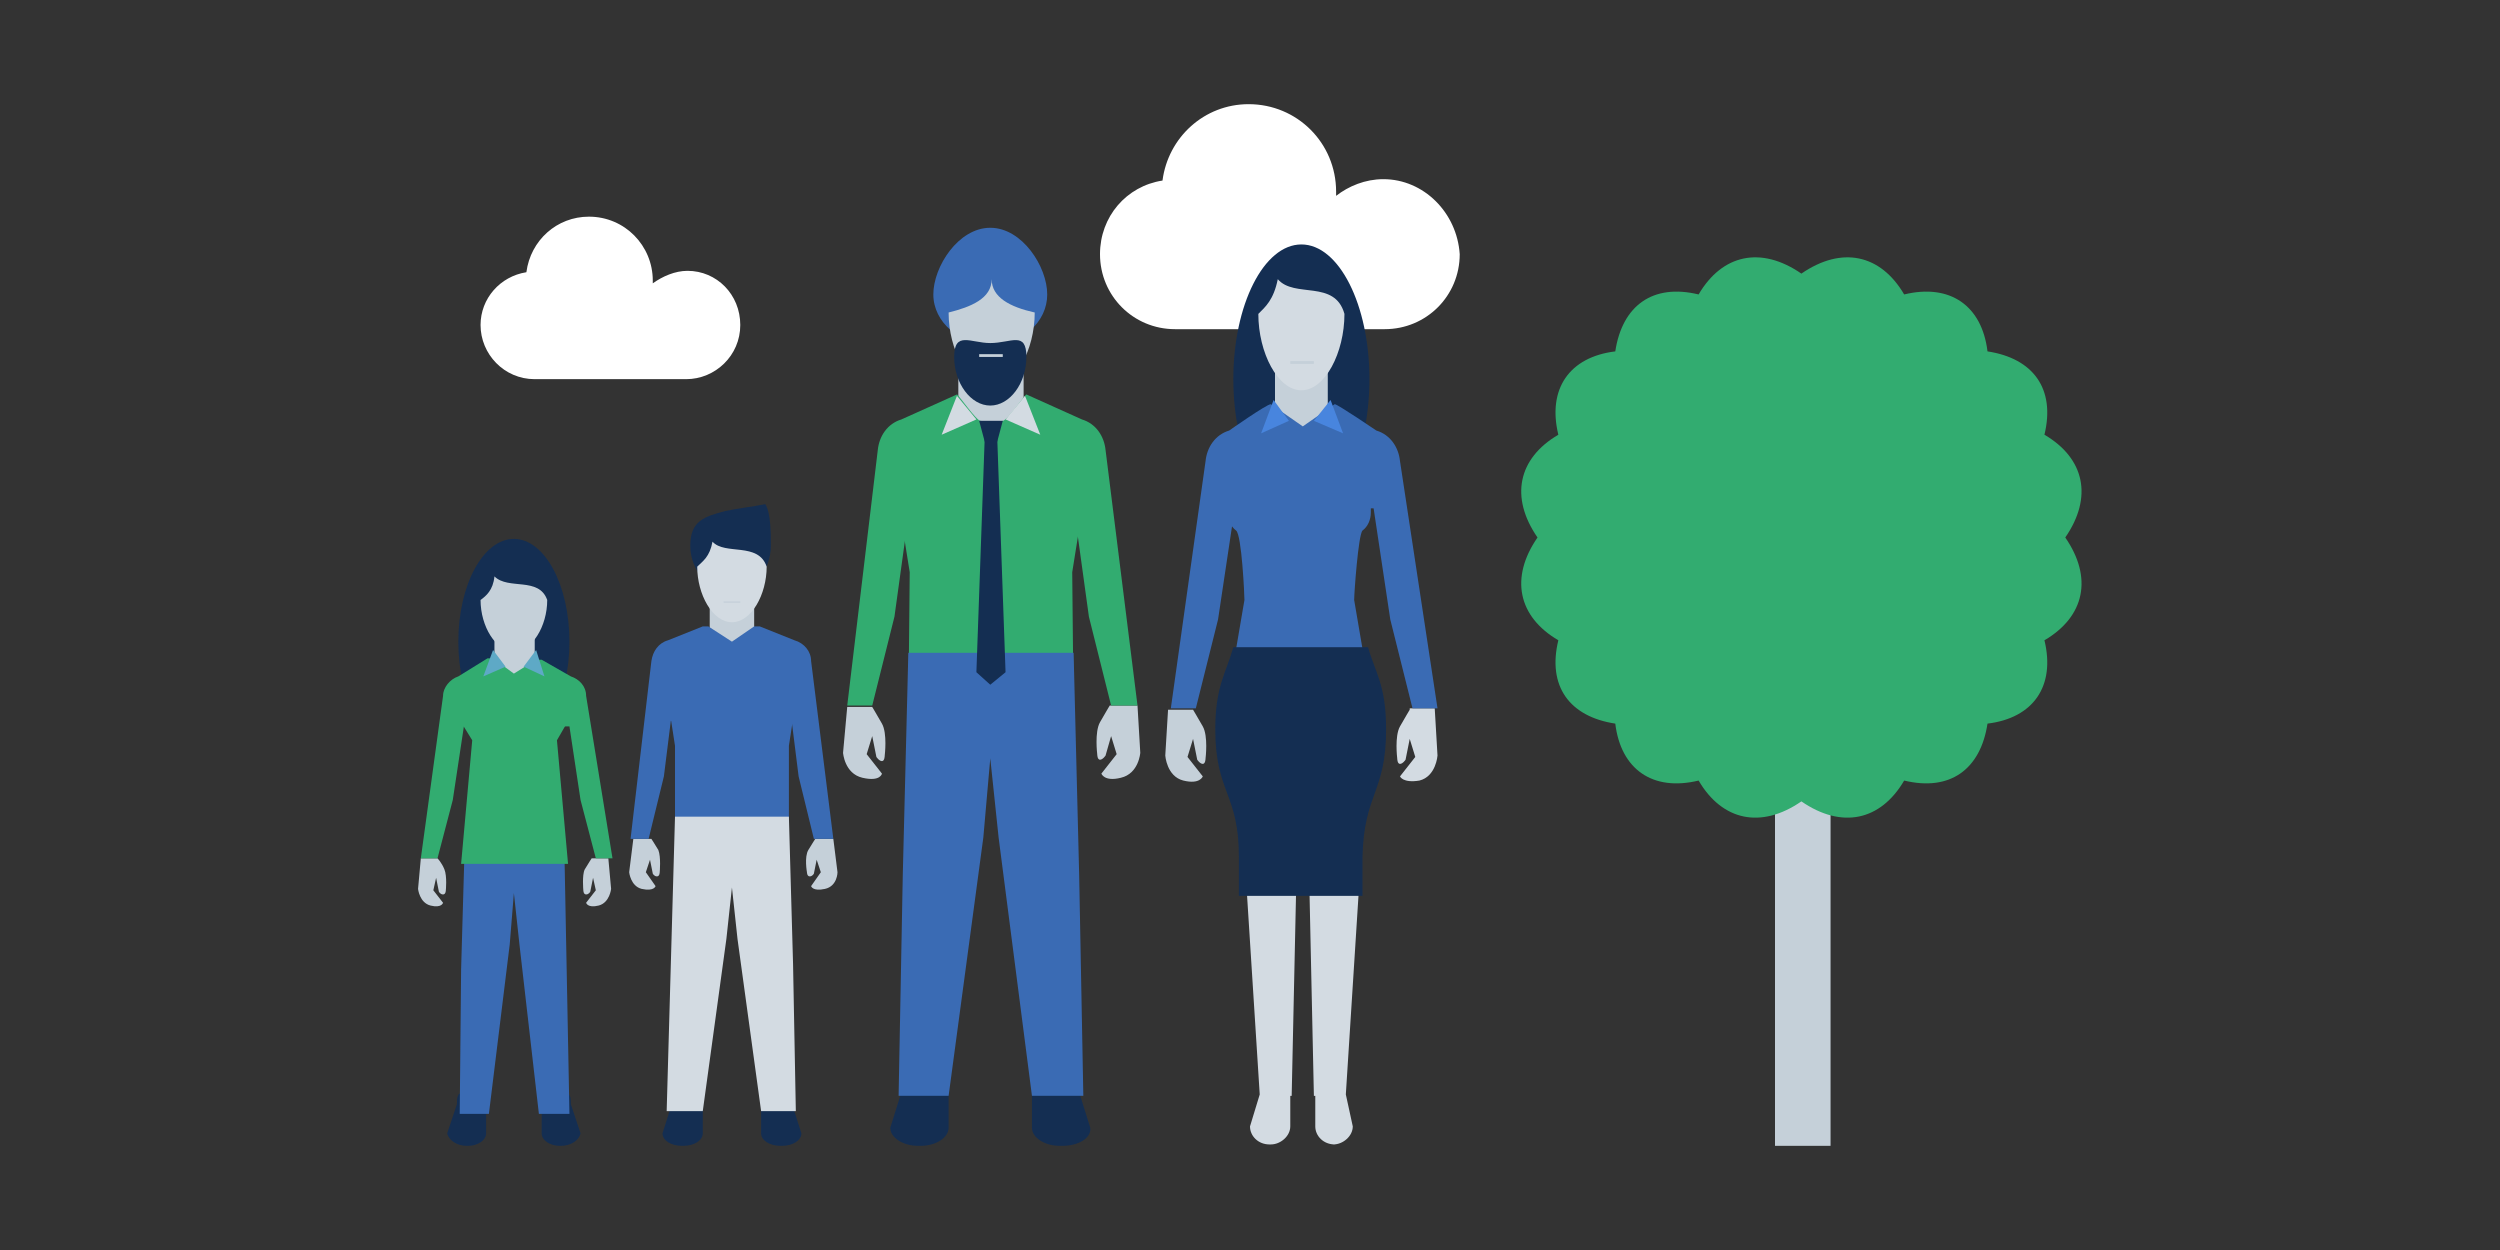 <?xml version="1.0" encoding="utf-8"?>
<!-- Generator: Adobe Illustrator 19.1.0, SVG Export Plug-In . SVG Version: 6.00 Build 0)  -->
<svg version="1.1" xmlns="http://www.w3.org/2000/svg" xmlns:xlink="http://www.w3.org/1999/xlink" x="0px" y="0px"
	 viewBox="0 0 180 90" style="enable-background:new 0 0 180 90;" xml:space="preserve">
<rect x="0" y="0" width="180" height="90" fill="#333333" stroke="none"/>
<g id="BG">
</g>
<g id="Layer_1">
	<g>
		<g>
			<path style="fill:#FFFFFF;" d="M99.6,12.9c-1.3,0-2.5,0.5-3.4,1.2c0-0.1,0-0.2,0-0.3c0-3.5-2.8-6.3-6.3-6.3
				c-3.2,0-5.8,2.4-6.2,5.5c-2.6,0.4-4.5,2.6-4.5,5.3c0,3,2.4,5.4,5.4,5.4h15.1c3,0,5.4-2.4,5.4-5.4
				C104.9,15.3,102.5,12.9,99.6,12.9z"/>
			<g>
				<path style="fill:#FFFFFF;" d="M49.5,19.5c-0.9,0-1.8,0.4-2.5,0.9c0-0.1,0-0.2,0-0.2c0-2.5-2-4.6-4.6-4.6c-2.3,0-4.2,1.7-4.5,4
					c-1.9,0.3-3.3,1.9-3.3,3.8c0,2.1,1.7,3.9,3.9,3.9h10.9c2.1,0,3.9-1.7,3.9-3.9S51.6,19.5,49.5,19.5z"/>
				<g>
					<ellipse style="fill:#142E52;" cx="37" cy="46.2" rx="4" ry="7.4"/>
					<rect x="35.6" y="44.9" style="fill:#C5D0D9;" width="2.9" height="4.7"/>
					<path style="fill:#C5D0D9;" d="M39.4,43.2c0,1.9-1.1,3.7-2.4,3.7s-2.4-1.8-2.4-3.7c0.4-0.3,0.9-0.7,1-1.7
						C36.6,42.5,38.8,41.5,39.4,43.2z"/>
					<polyline style="fill:#C5D0D9;" points="37.6,45.6 37.6,45.7 36.5,45.7 36.5,45.6 					"/>
					<g>
						<path style="fill:#142E52;" d="M40.4,82.5h-0.1c-0.7,0-1.3-0.4-1.3-0.9v-2.1c0-0.5,0.6-0.9,1.3-0.9h0.1c0.7,0,0.7,0.4,0.7,0.9
							l0.7,2.1C41.7,82.1,41.1,82.5,40.4,82.5z"/>
						<path style="fill:#142E52;" d="M33.6,82.5h0.1c0.7,0,1.3-0.4,1.3-0.9v-2.1c0-0.5-0.6-0.9-1.3-0.9h-0.1c-0.7,0-0.7,0.4-0.7,0.9
							l-0.7,2.1C32.3,82.1,32.9,82.5,33.6,82.5z"/>
					</g>
					<polygon style="fill:#3A6BB4;" points="40.8,69.8 40.6,59.4 39,59.4 37.5,59.4 36.6,59.4 35.1,59.4 33.5,59.4 33.2,69.8 
						33.1,80.2 35.2,80.2 36.7,68 37,64.3 37.4,68 38.8,80.2 41,80.2 					"/>
					<path style="fill:#C5D0D9;" d="M30.1,64c0,0,0.1,1,0.9,1.2c0.8,0.2,0.9-0.2,0.9-0.2l-0.7-0.9l0.2-0.9l0.2,1
						c0,0,0.1,0.2,0.3,0.2c0.2,0,0.2-0.3,0.2-0.3s0.1-1-0.1-1.5c-0.2-0.5-0.5-0.8-0.5-0.8h-1.2L30.1,64z"/>
					<path style="fill:#C5D0D9;" d="M42.6,61.8L42.6,61.8c0,0-0.2,0.3-0.5,0.8C41.9,63,42,64.1,42,64.1s0,0.3,0.2,0.3
						c0.2,0,0.3-0.2,0.3-0.2l0.2-1l0.2,0.9L42.2,65c0,0,0.1,0.4,0.9,0.2C43.9,65,44,64,44,64l-0.2-2.2H42.6z"/>
					<path style="fill:#32AC70;" d="M42.2,50.1c0-0.7-0.5-1.2-1.1-1.4l-2.1-1.2c-0.1,0-0.2,0-0.4,0L37,48.5l-1.5-1.1
						c-0.2,0-0.3,0-0.4,0L33,48.7c-0.6,0.2-1.1,0.8-1.1,1.4l-1.6,11.7h1.2l1.1-4.2l0.8-5.3h7.6l0.8,5.3l1.1,4.2h1.2L42.2,50.1z"/>
					<polyline style="fill:#32AC70;" points="41.6,50.7 40.1,53.3 40.9,62.2 33.2,62.2 34,53.3 32.4,50.7 					"/>
					<g>
						<polygon style="fill:#5EA9C6;" points="35.5,46.8 36.4,48 34.8,48.7 						"/>
						<polygon style="fill:#5EA9C6;" points="38.6,46.8 37.7,48 39.2,48.7 						"/>
					</g>
					<g>
						<path style="fill:#142E52;" d="M49.7,39.3c0-1.8,1-2.1,2.5-2.5c0.9-0.2,1.9-0.3,2.9-0.5c0.4,0.6,0.4,2.1,0.4,3
							c0,1.8-1.3,3.3-2.9,3.3C51.1,42.6,49.7,41.1,49.7,39.3z"/>
						<rect x="51.1" y="42.6" style="fill:#C5D0D9;" width="3.2" height="5.1"/>
						<path style="fill:#D3DBE2;" d="M55.2,40.8c0,2-1.1,4-2.5,4c-1.4,0-2.5-2-2.5-4c0.4-0.4,0.9-0.7,1.1-1.8
							C52.2,40,54.6,39,55.2,40.8z"/>
						<polyline style="fill:#C5D0D9;" points="53.3,43.3 53.3,43.4 52.1,43.4 52.1,43.3 						"/>
						<path style="fill:#C5D0D9;" d="M45.3,62.8c0,0,0.1,1,0.9,1.2c0.9,0.2,1-0.2,1-0.2l-0.7-1l0.3-0.9l0.2,1c0,0,0.1,0.2,0.3,0.2
							c0.2,0,0.2-0.3,0.2-0.3s0.1-1.1-0.1-1.6c-0.3-0.5-0.5-0.8-0.5-0.8h-1.3L45.3,62.8z"/>
						<path style="fill:#C5D0D9;" d="M58.7,60.4L58.7,60.4c0,0-0.2,0.3-0.5,0.8c-0.3,0.5-0.1,1.6-0.1,1.6s0,0.3,0.2,0.3
							c0.2,0,0.3-0.2,0.3-0.2l0.2-1l0.3,0.9l-0.7,1c0,0,0.1,0.4,1,0.2c0.9-0.2,0.9-1.2,0.9-1.2L60,60.4H58.7z"/>
						<path style="fill:#3A6BB4;" d="M58.4,47.6c0-0.7-0.5-1.3-1.2-1.5l-2.5-1c-0.1,0-0.2,0-0.4,0l-1.6,1.1L51,45.1
							c-0.2,0-0.3,0-0.4,0l-2.5,1c-0.7,0.2-1.1,0.8-1.2,1.5l-1.5,12.8h1.3l1.1-4.5l0.5-4H57l0.5,4l1.1,4.5H60L58.4,47.6z"/>
						<g>
							<path style="fill:#142E52;" d="M56.3,82.5h-0.1c-0.8,0-1.4-0.4-1.4-0.9v-2.2c0-0.5,0.6-0.9,1.4-0.9h0.1
								c0.8,0,0.7,0.4,0.7,0.9l0.7,2.2C57.7,82.1,57.1,82.5,56.3,82.5z"/>
							<path style="fill:#142E52;" d="M49.1,82.5h0.1c0.8,0,1.4-0.4,1.4-0.9v-2.2c0-0.5-0.6-0.9-1.4-0.9h-0.1
								c-0.8,0-0.7,0.4-0.7,0.9l-0.7,2.2C47.7,82.1,48.3,82.5,49.1,82.5z"/>
						</g>
						<polyline style="fill:#3A6BB4;" points="57.6,48.5 56.8,53.7 56.8,60.8 48.6,60.8 48.6,53.7 47.8,48.5 						"/>
						<polygon style="fill:#D3DBE2;" points="57.1,69.4 56.8,58.8 54.9,58.8 53.2,58.8 52.2,58.8 50.4,58.8 48.6,58.8 48.3,69.4 
							48,80 50.6,80 52.3,67.6 52.7,63.9 53.1,67.6 54.8,80 57.3,80 						"/>
					</g>
					<path style="fill:#D3DBE2;" d="M96.9,78.8l1-15.7l-0.3-15.8h-1.7h-1.6h-1h-1.6h-1.7l-0.3,15.8l1,15.7L90,81.1
						c0,0.7,0.6,1.3,1.4,1.3h0.1c0.7,0,1.4-0.6,1.4-1.3v-2.2h0.1l0.4-18.5l0.4-5.6l0.4,5.6l0.4,18.5h0.1v2.2c0,0.7,0.6,1.3,1.4,1.3
						H96c0.7,0,1.4-0.6,1.4-1.3L96.9,78.8z"/>
					<ellipse style="fill:#142E52;" cx="93.7" cy="27.3" rx="4.9" ry="9.7"/>
					<rect x="91.8" y="25.2" style="fill:#C5D0D9;" width="3.8" height="5.9"/>
					<path style="fill:#D3DBE2;" d="M96.8,22.6c0,2.8-1.4,5.5-3.1,5.5s-3.1-2.7-3.1-5.5c0.5-0.5,1.1-1,1.4-2.5
						C93.2,21.5,96.1,20.1,96.8,22.6z"/>
					<path style="fill:#C5D0D9;" d="M83.9,54.4c0,0,0.1,1.5,1.3,1.8c1.2,0.3,1.4-0.3,1.4-0.3l-1.1-1.4l0.4-1.3l0.3,1.5
						c0,0,0.2,0.3,0.4,0.3c0.2,0,0.2-0.4,0.2-0.4s0.2-1.6-0.2-2.3c-0.4-0.7-0.7-1.2-0.7-1.2h-1.8L83.9,54.4z"/>
					<path style="fill:#D3DBE2;" d="M101.5,51.1L101.5,51.1c0,0-0.3,0.5-0.7,1.2c-0.4,0.7-0.2,2.3-0.2,2.3s0,0.4,0.2,0.4
						c0.2,0,0.4-0.3,0.4-0.3l0.3-1.5l0.4,1.3l-1.1,1.4c0,0,0.2,0.5,1.4,0.3c1.2-0.3,1.3-1.8,1.3-1.8l-0.2-3.4H101.5z"/>
					<path style="fill:#3A6BB4;" d="M100.8,33.2c-0.1-1-0.7-1.9-1.7-2.2c0,0-2.8-1.9-3-1.9l-2.3,1.6l-2.3-1.6c-0.3,0-3,1.9-3,1.9
						c-1,0.3-1.6,1.2-1.7,2.2l-2.5,17.8h1.8l1.6-6.4l1.2-8h10l1.2,8l1.6,6.4h1.8L100.8,33.2z"/>
					<polyline style="fill:#C5D0D9;" points="94.6,26 94.6,26.2 92.9,26.2 92.9,26 					"/>
					<path style="fill:#3A6BB4;" d="M88.4,33.7v3.2c0,0.5,0.2,1,0.6,1.3l0,0c0.4,0.3,0.6,4.6,0.6,5l-0.7,4.1
						c0.1,0.9,1.2,0.4,2.1,0.4h5.1c0.9,0,2,0.5,2.1-0.4l-0.7-4.1c0-0.5,0.3-4.7,0.6-5l0,0c0.4-0.3,0.6-0.8,0.6-1.3v-3.2"/>
					<g>
						<polygon style="fill:#4885DE;" points="91.7,28.8 92.8,30.3 90.8,31.2 						"/>
						<polygon style="fill:#4885DE;" points="95.8,28.8 94.6,30.3 96.7,31.2 						"/>
					</g>
					<path style="fill:#142E52;" d="M99.8,52.5c0-3.2-0.8-4.1-1.3-5.9h-9.7c-0.5,1.8-1.3,2.8-1.3,5.9c0,4.6,1.7,4.6,1.7,9.2v2.8h8.9
						v-2.8C98.2,57.1,99.8,57.1,99.8,52.5z"/>
					<path style="fill:#3A6BB4;" d="M67.2,21.2c0-2,1.8-4.8,4.1-4.8c2.3,0,4.1,2.8,4.1,4.8s-1.8,3.6-4.1,3.6
						C69.1,24.8,67.2,23.2,67.2,21.2z"/>
					<rect x="69" y="26.2" style="fill:#C5D0D9;" width="4.7" height="4.9"/>
					<path style="fill:#C5D0D9;" d="M74.5,22.5c0,2.7-1.4,5.3-3.1,5.3s-3.1-2.6-3.1-5.3c1.6-0.4,3.1-1,3.1-2.4
						C71.4,21.4,72.7,22.1,74.5,22.5z"/>
					<path style="fill:#C5D0D9;" d="M60.7,54.2c0,0,0.1,1.5,1.4,1.8c1.3,0.3,1.4-0.3,1.4-0.3l-1.1-1.4l0.4-1.3l0.3,1.5
						c0,0,0.2,0.3,0.4,0.3c0.2,0,0.2-0.4,0.2-0.4s0.2-1.6-0.2-2.3c-0.4-0.7-0.7-1.2-0.7-1.2h-1.8L60.7,54.2z"/>
					<path style="fill:#C5D0D9;" d="M79.9,50.8L79.9,50.8c0,0-0.3,0.5-0.7,1.2c-0.4,0.7-0.2,2.3-0.2,2.3s0,0.4,0.2,0.4
						c0.2,0,0.4-0.3,0.4-0.3L80,53l0.4,1.3l-1.1,1.4c0,0,0.2,0.6,1.4,0.3c1.3-0.3,1.4-1.8,1.4-1.8l-0.2-3.4H79.9z"/>
					<path style="fill:#32AC70;" d="M79.6,32.4c-0.1-1-0.7-1.9-1.7-2.2l-4-1.8c-0.1,0-1.4,1.9-1.7,1.9l-0.8,0.1l-0.8-0.1
						c-0.3,0-1.6-1.9-1.7-1.9l-4,1.8c-1,0.3-1.6,1.2-1.7,2.2l-2.2,18.4h1.8l1.6-6.4l0.8-5.8h12.4l0.8,5.8l1.6,6.4h1.9L79.6,32.4z"/>
					<g>
						<path style="fill:#142E52;" d="M76.5,82.5h-0.2c-1.1,0-2-0.6-2-1.3V78c0-0.7,0.9-1.3,2-1.3h0.2c1.1,0,1,0.6,1,1.3l1,3.2
							C78.6,81.9,77.7,82.5,76.5,82.5z"/>
						<path style="fill:#142E52;" d="M66.1,82.5h0.2c1.1,0,2-0.6,2-1.3V78c0-0.7-0.9-1.3-2-1.3h-0.2c-1.1,0-1,0.6-1,1.3l-1,3.2
							C64.1,81.9,65,82.5,66.1,82.5z"/>
					</g>
					<polyline style="fill:#32AC70;" points="78.4,33.7 77.2,41.2 77.3,51.3 65.4,51.3 65.5,41.2 64.3,33.7 					"/>
					<polygon style="fill:#3A6BB4;" points="77.7,63 77.3,47 74.6,47 72.1,47 70.6,47 68.1,47 65.4,47 65,63 64.7,78.9 68.3,78.9 
						70.8,60.3 71.3,54.6 71.9,60.3 74.3,78.9 78,78.9 					"/>
					<path style="fill:#142E52;" d="M73.9,25.7c0,1.9-1.2,3.5-2.6,3.5c-1.4,0-2.6-1.6-2.6-3.5s1.2-1,2.6-1
						C72.8,24.7,73.9,23.8,73.9,25.7z"/>
					<polyline style="fill:#C5D0D9;" points="72.2,25.5 72.2,25.7 70.5,25.7 70.5,25.5 					"/>
					<g>
						<polyline style="fill:#142E52;" points="71.8,31.5 72.4,48.4 71.3,49.3 70.3,48.4 70.9,31.5 						"/>
						<polygon style="fill:#142E52;" points="71.8,31.8 70.9,31.8 70.5,30.3 72.2,30.3 						"/>
					</g>
					<g>
						<polygon style="fill:#D3DBE2;" points="68.9,28.5 70.3,30.2 67.8,31.3 						"/>
						<polygon style="fill:#D3DBE2;" points="73.8,28.5 72.4,30.2 74.9,31.3 						"/>
					</g>
				</g>
			</g>
		</g>
		<g>
			<rect x="127.8" y="37.1" style="fill:#C5D0D9;" width="4" height="45.4"/>
			<path style="fill:#32AC70;" d="M110.7,38.7c-2-2.9-1.4-5.7,1.5-7.4c-0.8-3.3,0.8-5.6,4.1-6c0.5-3.3,2.7-4.9,6-4.1
				c1.7-2.9,4.5-3.5,7.4-1.5c2.9-2,5.7-1.4,7.4,1.5c3.3-0.8,5.6,0.8,6,4.1c3.3,0.5,4.9,2.7,4.1,6c2.9,1.7,3.5,4.5,1.5,7.4
				c2,2.9,1.4,5.7-1.5,7.4c0.8,3.3-0.8,5.6-4.1,6c-0.5,3.3-2.7,4.9-6,4.1c-1.7,2.9-4.5,3.5-7.4,1.5c-2.9,2-5.7,1.4-7.4-1.5
				c-3.3,0.8-5.6-0.8-6-4.1c-3.3-0.5-4.9-2.7-4.1-6C109.3,44.4,108.7,41.6,110.7,38.7z"/>
		</g>
	</g>
</g>
<g id="_x31_7_col_GUIDES" style="display:none;">
</g>
</svg>
